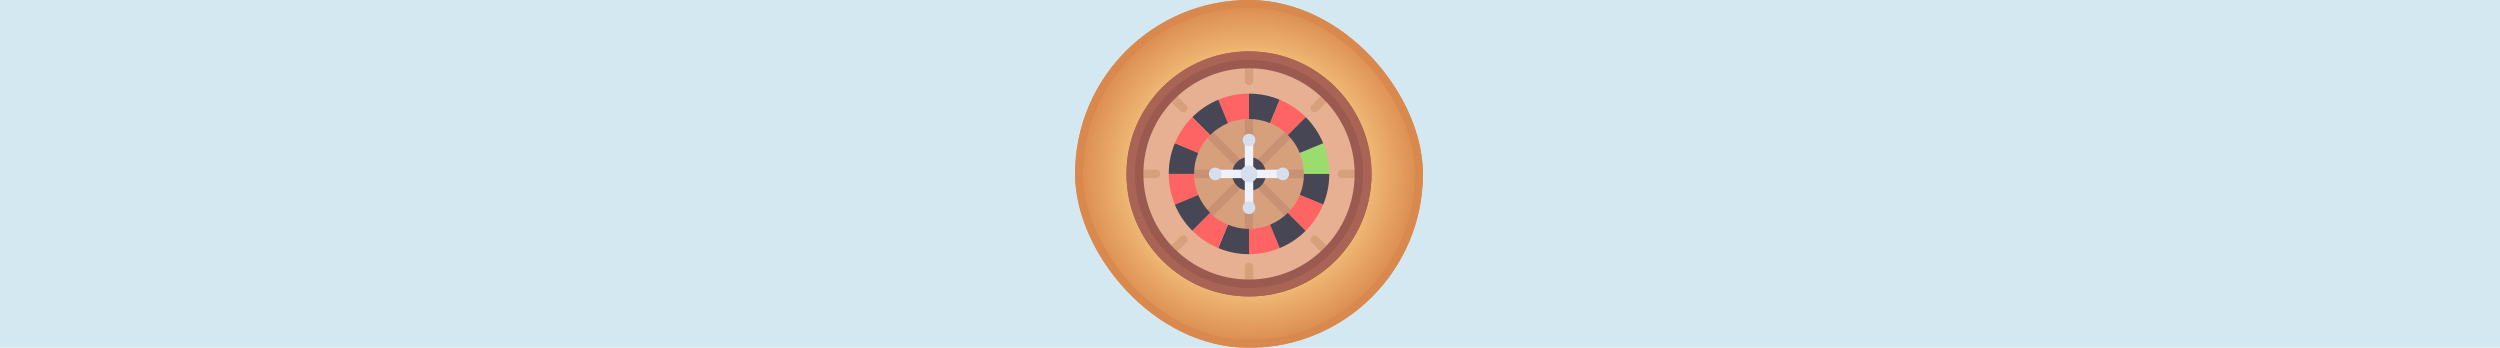 <svg width="1265" height="176" viewBox="0 0 1265 176" fill="none" xmlns="http://www.w3.org/2000/svg">
<g clip-path="url(#clip0_63_12189)">
<rect width="176" height="1265" transform="translate(1265) rotate(90)" fill="#D4E8F2"/>
<g filter="url(#filter0_i_63_12189)">
<rect x="544" width="176" height="176" rx="88" fill="url(#paint0_radial_63_12189)"/>
<rect x="546" y="2" width="172" height="172" rx="86" stroke="#D9894D" stroke-width="4"/>
<g clip-path="url(#clip1_63_12189)">
<path d="M632 145.724C663.88 145.724 689.724 119.88 689.724 88C689.724 56.12 663.88 30.276 632 30.276C600.12 30.276 574.276 56.12 574.276 88C574.276 119.88 600.12 145.724 632 145.724Z" fill="#E8B092"/>
<path d="M632 115.793C647.35 115.793 659.793 103.35 659.793 88C659.793 72.65 647.35 60.207 632 60.207C616.65 60.207 604.207 72.65 604.207 88C604.207 103.35 616.65 115.793 632 115.793Z" fill="#D7A07D"/>
<path d="M653.093 69.931C652.163 68.847 651.153 67.837 650.069 66.908L634.138 82.839V60.315C633.43 60.261 632.722 60.207 632 60.207C631.279 60.207 630.57 60.261 629.862 60.315V82.839L613.931 66.908C612.847 67.837 611.837 68.848 610.908 69.931L626.839 85.862H604.315C604.261 86.57 604.207 87.278 604.207 88C604.207 88.722 604.261 89.43 604.315 90.138H626.839L610.908 106.069C611.837 107.153 612.848 108.163 613.931 109.092L629.862 93.162V115.685C630.57 115.739 631.278 115.793 632 115.793C632.722 115.793 633.43 115.739 634.138 115.685V93.162L650.069 109.092C651.153 108.163 652.163 107.153 653.093 106.069L637.162 90.138H659.685C659.739 89.43 659.793 88.722 659.793 88C659.793 87.278 659.739 86.57 659.685 85.862H637.162L653.093 69.931Z" fill="#C89173"/>
<path d="M632 96.552C636.723 96.552 640.552 92.723 640.552 88C640.552 83.277 636.723 79.448 632 79.448C627.277 79.448 623.448 83.277 623.448 88C623.448 92.723 627.277 96.552 632 96.552Z" fill="#464655"/>
<path d="M632 43.103C630.818 43.103 629.862 42.146 629.862 40.965V34.552C629.862 33.371 630.818 32.414 632 32.414C633.181 32.414 634.138 33.371 634.138 34.552V40.965C634.138 42.146 633.181 43.103 632 43.103Z" fill="#D7A07D"/>
<path d="M632 143.586C630.818 143.586 629.862 142.63 629.862 141.448V135.034C629.862 133.852 630.818 132.896 632 132.896C633.181 132.896 634.138 133.852 634.138 135.034V141.448C634.138 142.63 633.181 143.586 632 143.586Z" fill="#D7A07D"/>
<path d="M685.448 90.138H679.035C677.853 90.138 676.896 89.182 676.896 88C676.896 86.818 677.853 85.862 679.035 85.862H685.448C686.63 85.862 687.586 86.818 687.586 88C687.586 89.181 686.63 90.138 685.448 90.138Z" fill="#D7A07D"/>
<path d="M584.965 90.138H578.552C577.37 90.138 576.414 89.182 576.414 88C576.414 86.818 577.37 85.862 578.552 85.862H584.965C586.147 85.862 587.103 86.818 587.103 88C587.103 89.181 586.147 90.138 584.965 90.138Z" fill="#D7A07D"/>
<path d="M665.259 56.88C664.712 56.88 664.165 56.671 663.747 56.254C662.912 55.42 662.912 54.066 663.747 53.231L668.282 48.695C669.117 47.86 670.47 47.86 671.305 48.695C672.14 49.529 672.14 50.883 671.305 51.718L666.771 56.254C666.353 56.671 665.806 56.88 665.259 56.88Z" fill="#D7A07D"/>
<path d="M594.206 127.932C593.659 127.932 593.112 127.723 592.695 127.305C591.86 126.47 591.86 125.117 592.695 124.282L597.229 119.747C598.064 118.912 599.418 118.912 600.253 119.747C601.088 120.582 601.088 121.936 600.253 122.771L595.718 127.305C595.3 127.723 594.753 127.932 594.206 127.932Z" fill="#D7A07D"/>
<path d="M669.794 127.932C669.246 127.932 668.699 127.723 668.282 127.305L663.747 122.771C662.912 121.936 662.912 120.582 663.747 119.747C664.582 118.912 665.936 118.912 666.771 119.747L671.305 124.282C672.14 125.117 672.14 126.47 671.305 127.305C670.888 127.723 670.341 127.932 669.794 127.932Z" fill="#D7A07D"/>
<path d="M598.741 56.88C598.194 56.88 597.647 56.671 597.229 56.254L592.695 51.718C591.86 50.883 591.86 49.529 592.695 48.695C593.53 47.86 594.883 47.86 595.718 48.695L600.252 53.231C601.087 54.066 601.087 55.419 600.252 56.254C599.835 56.671 599.288 56.88 598.741 56.88Z" fill="#D7A07D"/>
<path d="M632 26C597.758 26 570 53.758 570 88C570 122.242 597.758 150 632 150C666.242 150 694 122.242 694 88C694 53.758 666.242 26 632 26ZM632 141.448C602.481 141.448 578.552 117.519 578.552 88C578.552 58.481 602.481 34.552 632 34.552C661.519 34.552 685.448 58.481 685.448 88C685.448 117.519 661.519 141.448 632 141.448Z" fill="#9B5A50"/>
<path d="M632 150C597.814 150 570 122.186 570 88C570 53.813 597.814 26 632 26C666.186 26 694 53.813 694 88C694 122.186 666.186 150 632 150ZM632 30.276C600.171 30.276 574.276 56.171 574.276 88C574.276 119.829 600.171 145.724 632 145.724C663.829 145.724 689.724 119.829 689.724 88C689.724 56.171 663.829 30.276 632 30.276Z" fill="#AA6455"/>
<path d="M606.324 77.353C604.955 80.624 604.207 84.237 604.207 88H591.379C591.379 82.505 592.47 77.246 594.479 72.457L606.324 77.353Z" fill="#464655"/>
<path d="M632 47.379V60.207C628.237 60.207 624.624 60.956 621.353 62.324L616.458 50.479C621.246 48.47 626.506 47.379 632 47.379Z" fill="#FF6464"/>
<path d="M621.353 62.324C617.954 63.735 614.897 65.808 612.352 68.353L603.288 59.288C607.008 55.547 611.476 52.532 616.457 50.48L621.353 62.324Z" fill="#464655"/>
<path d="M612.352 68.352C609.808 70.897 607.734 73.954 606.323 77.353L594.479 72.457C596.531 67.476 599.546 63.008 603.287 59.288L612.352 68.352Z" fill="#FF6464"/>
<path d="M657.676 77.353C659.045 80.624 659.793 84.237 659.793 88H672.62C672.62 82.505 671.53 77.246 669.52 72.457L657.676 77.353Z" fill="#9BDC6E"/>
<path d="M632 47.379V60.207C635.763 60.207 639.376 60.956 642.647 62.324L647.543 50.479C642.754 48.47 637.495 47.379 632 47.379Z" fill="#464655"/>
<path d="M642.647 62.324C646.046 63.735 649.103 65.808 651.648 68.353L660.712 59.288C656.992 55.547 652.524 52.532 647.543 50.48L642.647 62.324Z" fill="#FF6464"/>
<path d="M651.647 68.352C654.192 70.897 656.265 73.954 657.676 77.353L669.521 72.457C667.468 67.476 664.454 63.008 660.712 59.288L651.647 68.352Z" fill="#464655"/>
<path d="M657.676 98.647C659.045 95.376 659.793 91.763 659.793 88H672.62C672.62 93.495 671.53 98.754 669.52 103.543L657.676 98.647Z" fill="#464655"/>
<path d="M632 128.62V115.793C635.763 115.793 639.376 115.044 642.647 113.676L647.543 125.52C642.754 127.53 637.495 128.62 632 128.62Z" fill="#FF6464"/>
<path d="M642.647 113.676C646.046 112.265 649.103 110.192 651.648 107.647L660.712 116.712C656.992 120.454 652.524 123.468 647.543 125.521L642.647 113.676Z" fill="#464655"/>
<path d="M651.648 107.648C654.192 105.103 656.266 102.046 657.677 98.647L669.521 103.543C667.469 108.524 664.454 112.992 660.713 116.712L651.648 107.648Z" fill="#FF6464"/>
<path d="M606.324 98.647C604.955 95.376 604.207 91.763 604.207 88H591.379C591.379 93.495 592.47 98.754 594.479 103.543L606.324 98.647Z" fill="#FF6464"/>
<path d="M632 128.62V115.793C628.237 115.793 624.624 115.044 621.353 113.676L616.458 125.52C621.246 127.53 626.506 128.62 632 128.62Z" fill="#464655"/>
<path d="M621.353 113.676C617.954 112.265 614.897 110.192 612.352 107.647L603.288 116.712C607.008 120.454 611.476 123.468 616.457 125.521L621.353 113.676Z" fill="#FF6464"/>
<path d="M612.352 107.648C609.808 105.103 607.734 102.046 606.323 98.647L594.479 103.543C596.531 108.524 599.546 112.992 603.287 116.712L612.352 107.648Z" fill="#464655"/>
<path d="M649.103 85.862H634.138V70.896C634.138 69.716 633.181 68.758 632 68.758C630.819 68.758 629.862 69.716 629.862 70.896V85.862H614.896C613.716 85.862 612.758 86.819 612.758 88C612.758 89.18 613.716 90.138 614.896 90.138H629.862V105.103C629.862 106.284 630.819 107.241 632 107.241C633.181 107.241 634.138 106.284 634.138 105.103V90.138H649.103C650.284 90.138 651.241 89.18 651.241 88C651.241 86.819 650.284 85.862 649.103 85.862Z" fill="#EFF2FA"/>
<path d="M632 74.103C633.771 74.103 635.207 72.667 635.207 70.896C635.207 69.125 633.771 67.689 632 67.689C630.229 67.689 628.793 69.125 628.793 70.896C628.793 72.667 630.229 74.103 632 74.103Z" fill="#D7DEED"/>
<path d="M632 108.31C633.771 108.31 635.207 106.874 635.207 105.103C635.207 103.332 633.771 101.896 632 101.896C630.229 101.896 628.793 103.332 628.793 105.103C628.793 106.874 630.229 108.31 632 108.31Z" fill="#D7DEED"/>
<path d="M632 92.276C634.361 92.276 636.276 90.361 636.276 88C636.276 85.638 634.361 83.724 632 83.724C629.638 83.724 627.724 85.638 627.724 88C627.724 90.361 629.638 92.276 632 92.276Z" fill="#D7DEED"/>
<path d="M614.896 91.207C616.667 91.207 618.103 89.771 618.103 88C618.103 86.229 616.667 84.793 614.896 84.793C613.125 84.793 611.689 86.229 611.689 88C611.689 89.771 613.125 91.207 614.896 91.207Z" fill="#D7DEED"/>
<path d="M649.103 91.207C650.874 91.207 652.31 89.771 652.31 88C652.31 86.229 650.874 84.793 649.103 84.793C647.332 84.793 645.896 86.229 645.896 88C645.896 89.771 647.332 91.207 649.103 91.207Z" fill="#D7DEED"/>
</g>
</g>
</g>
<defs>
<filter id="filter0_i_63_12189" x="544" y="0" width="176" height="176" filterUnits="userSpaceOnUse" color-interpolation-filters="sRGB">
<feFlood flood-opacity="0" result="BackgroundImageFix"/>
<feBlend mode="normal" in="SourceGraphic" in2="BackgroundImageFix" result="shape"/>
<feColorMatrix in="SourceAlpha" type="matrix" values="0 0 0 0 0 0 0 0 0 0 0 0 0 0 0 0 0 0 127 0" result="hardAlpha"/>
<feMorphology radius="4" operator="erode" in="SourceAlpha" result="effect1_innerShadow_63_12189"/>
<feOffset/>
<feGaussianBlur stdDeviation="5"/>
<feComposite in2="hardAlpha" operator="arithmetic" k2="-1" k3="1"/>
<feColorMatrix type="matrix" values="0 0 0 0 0 0 0 0 0 0 0 0 0 0 0 0 0 0 0.25 0"/>
<feBlend mode="normal" in2="shape" result="effect1_innerShadow_63_12189"/>
</filter>
<radialGradient id="paint0_radial_63_12189" cx="0" cy="0" r="1" gradientUnits="userSpaceOnUse" gradientTransform="translate(632 88) rotate(90) scale(88)">
<stop offset="0.5" stop-color="#FFD68D"/>
<stop offset="1" stop-color="#D9894D"/>
</radialGradient>
<clipPath id="clip0_63_12189">
<rect width="176" height="1265" fill="white" transform="translate(1265) rotate(90)"/>
</clipPath>
<clipPath id="clip1_63_12189">
<rect width="124" height="124" fill="white" transform="translate(570 26)"/>
</clipPath>
</defs>
</svg>
